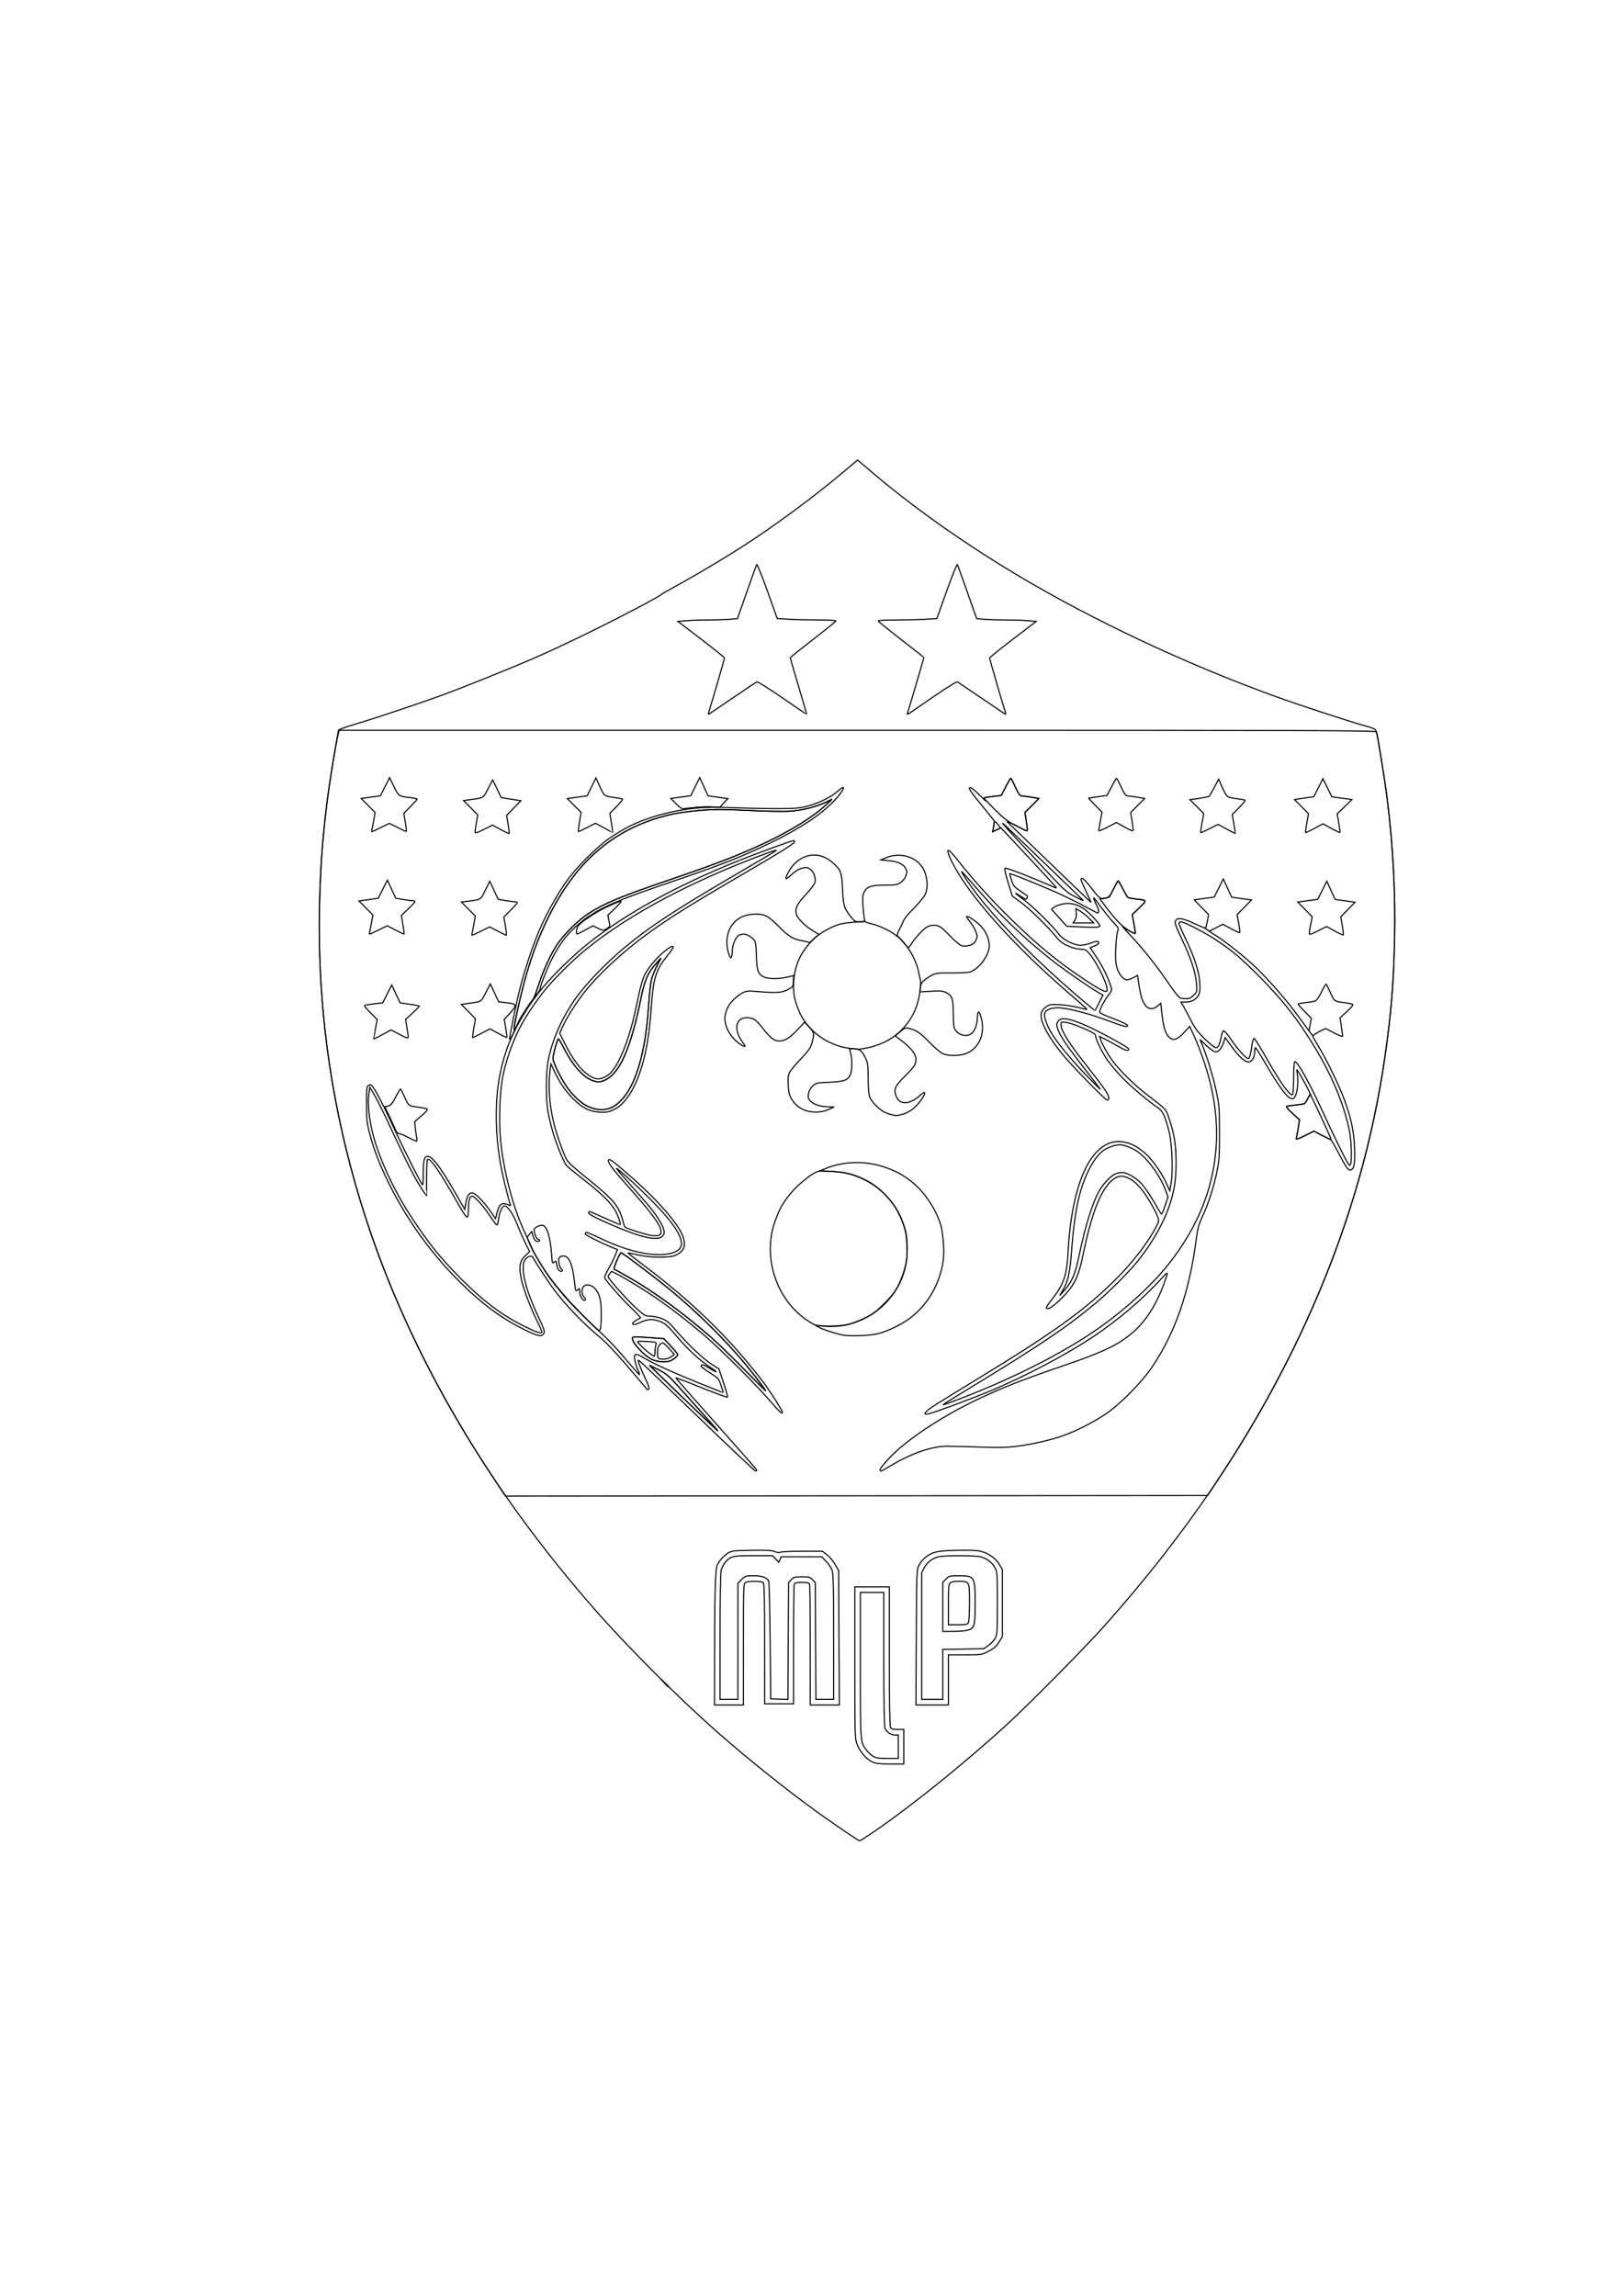 <?xml version="1.0" encoding="UTF-8" standalone="no"?>
<!-- Created with Inkscape (http://www.inkscape.org/) -->

<svg
   width="210mm"
   height="297mm"
   viewBox="0 0 210 297"
   version="1.1"
   id="svg3931"
   inkscape:version="1.1.1 (1:1.1+202109281949+c3084ef5ed)"
   sodipodi:docname="4cc_mlp_contour.svg"
   xmlns:inkscape="http://www.inkscape.org/namespaces/inkscape"
   xmlns:sodipodi="http://sodipodi.sourceforge.net/DTD/sodipodi-0.dtd"
   xmlns="http://www.w3.org/2000/svg"
   xmlns:svg="http://www.w3.org/2000/svg">
  <sodipodi:namedview
     id="namedview3933"
     pagecolor="#ffffff"
     bordercolor="#666666"
     borderopacity="1.0"
     inkscape:pageshadow="2"
     inkscape:pageopacity="0.0"
     inkscape:pagecheckerboard="0"
     inkscape:document-units="mm"
     showgrid="false"
     inkscape:zoom="0.75187991"
     inkscape:cx="278.63492"
     inkscape:cy="649.70482"
     inkscape:window-width="1848"
     inkscape:window-height="1016"
     inkscape:window-x="72"
     inkscape:window-y="27"
     inkscape:window-maximized="1"
     inkscape:current-layer="layer1" />
  <defs
     id="defs3928" />
  <g
     inkscape:label="Layer 1"
     inkscape:groupmode="layer"
     id="layer1">
    <path
       style="fill:none;stroke:#000000;stroke-width:0.144;stroke-opacity:1"
       d="m 87.494,103.999 -0.698,-0.708 1.289,-0.176 1.289,-0.176 0.581,-1.172 0.581,-1.172 0.539,1.179 0.539,1.179 1.283,0.182 1.283,0.182 -0.432,0.446 c -0.213,0.22 -0.533,0.613 -0.533,0.613 -0.02,0.009 -0.041,0.017 -0.064,0.024 -0.334,0.097 -1.108,-0.097 -2.202,-0.016 -1.301,0.096 -2.454,0.208 -2.562,0.25 -0.111,0.043 -0.499,-0.232 -0.894,-0.633 z"
       id="path7294"
       sodipodi:nodetypes="scccccccccsssssss" />
    <path
       style="fill:none;stroke:#000000;stroke-width:0.144;stroke-opacity:1"
       d="m 142.164,107.46 c 0,-0.076 0.097,-0.646 0.215,-1.265 l 0.215,-1.126 -0.896,-0.904 c -0.493,-0.497 -0.865,-0.912 -0.828,-0.922 0.037,-0.01 0.587,-0.091 1.221,-0.18 l 1.153,-0.162 0.576,-1.116 c 0.317,-0.614 0.609,-1.114 0.648,-1.11 0.04,0.003 0.312,0.522 0.606,1.152 0.431,0.926 0.595,1.146 0.853,1.146 0.175,0 0.736,0.073 1.246,0.161 l 0.927,0.161 -0.902,0.91 -0.902,0.91 0.167,1.01 c 0.092,0.555 0.167,1.117 0.167,1.247 0,0.189 -0.224,0.114 -1.092,-0.362 l -1.092,-0.6 -1.141,0.594 c -0.628,0.327 -1.141,0.531 -1.141,0.455 z"
       id="path7292" />
    <path
       style="fill:none;stroke:#000000;stroke-width:0.144;stroke-opacity:1"
       d="m 131.501,106.84 c -1.13,-0.582 -1.615,-0.95 -2.774,-2.103 -0.773,-0.769 -1.405,-1.438 -1.405,-1.486 0,-0.049 0.503,-0.147 1.117,-0.219 l 1.117,-0.13 0.576,-1.116 c 0.317,-0.614 0.609,-1.116 0.648,-1.115 0.04,0.001 0.31,0.519 0.602,1.152 0.432,0.939 0.589,1.151 0.853,1.151 0.178,0 0.741,0.073 1.25,0.161 l 0.927,0.161 -0.899,0.907 -0.899,0.907 0.182,1.171 c 0.1,0.644 0.158,1.192 0.128,1.218 -0.03,0.026 -0.671,-0.271 -1.423,-0.659 z"
       id="path7290" />
    <path
       style="fill:none;stroke:#000000;stroke-width:0.144;stroke-opacity:1"
       d="m 128.527,107.141 c 0.05,-0.251 0.091,-0.546 0.091,-0.655 0,-0.315 0.209,-0.232 0.538,0.213 l 0.304,0.411 -0.512,0.244 -0.512,0.244 z"
       id="path7288" />
    <path
       style="fill:none;stroke:#000000;stroke-width:0.144;stroke-opacity:1"
       d="m 48.12,107.332 c 0.042,-0.139 0.151,-0.697 0.243,-1.24 l 0.168,-0.987 -0.897,-0.905 -0.897,-0.905 1.246,-0.177 1.246,-0.177 0.592,-1.173 0.592,-1.173 0.558,1.153 c 0.61,1.261 0.615,1.264 2.126,1.44 0.482,0.056 0.876,0.142 0.876,0.192 0,0.05 -0.387,0.481 -0.859,0.959 l -0.859,0.869 0.191,1.189 c 0.105,0.654 0.169,1.189 0.141,1.189 -0.027,0 -0.537,-0.241 -1.133,-0.536 l -1.083,-0.536 -1.083,0.536 c -0.596,0.295 -1.119,0.536 -1.163,0.536 -0.044,0 -0.045,-0.113 -0.004,-0.252 z"
       id="path7286" />
    <path
       style="fill:none;stroke:#000000;stroke-width:0.144;stroke-opacity:1"
       d="m 169.086,106.496 0.219,-1.232 -0.903,-0.911 -0.903,-0.911 0.482,-0.086 c 0.265,-0.047 0.826,-0.129 1.247,-0.182 l 0.765,-0.097 0.588,-1.169 0.588,-1.169 0.58,1.171 0.58,1.171 1.3,0.178 1.3,0.178 -0.956,0.928 -0.956,0.928 0.206,1.171 c 0.113,0.644 0.18,1.197 0.149,1.228 -0.031,0.031 -0.536,-0.206 -1.122,-0.528 l -1.065,-0.585 -1.074,0.57 c -0.591,0.313 -1.113,0.572 -1.16,0.574 -0.048,0.002 0.012,-0.551 0.133,-1.229 z"
       id="path7284" />
    <path
       style="fill:none;stroke:#000000;stroke-width:0.144;stroke-opacity:1"
       d="m 78.152,107.1 -1.111,-0.596 -1.059,0.54 c -0.583,0.297 -1.094,0.54 -1.136,0.54 -0.042,0 0.017,-0.558 0.133,-1.241 l 0.21,-1.241 -0.891,-0.899 -0.891,-0.899 1.283,-0.175 1.283,-0.175 0.565,-1.159 0.565,-1.159 0.532,1.156 c 0.578,1.255 0.504,1.204 2.062,1.411 0.396,0.053 0.776,0.128 0.843,0.167 0.067,0.039 -0.272,0.469 -0.754,0.956 l -0.877,0.885 0.197,1.224 c 0.108,0.673 0.188,1.232 0.178,1.243 -0.011,0.011 -0.519,-0.249 -1.13,-0.576 z"
       id="path7282" />
    <path
       style="fill:none;stroke:#000000;stroke-width:0.144;stroke-opacity:1"
       d="m 158.705,107.248 -1.112,-0.6 -1.092,0.558 c -0.601,0.307 -1.114,0.534 -1.141,0.504 -0.027,-0.029 0.05,-0.594 0.17,-1.255 l 0.22,-1.201 -0.893,-0.901 -0.893,-0.901 1.191,-0.168 c 0.655,-0.093 1.245,-0.223 1.311,-0.289 0.066,-0.066 0.367,-0.589 0.668,-1.161 l 0.547,-1.04 0.481,1.102 c 0.314,0.72 0.588,1.143 0.789,1.22 0.17,0.065 0.693,0.164 1.164,0.221 0.47,0.057 0.91,0.136 0.978,0.175 0.067,0.039 -0.277,0.474 -0.765,0.967 l -0.887,0.895 0.21,1.213 c 0.116,0.667 0.201,1.223 0.188,1.237 -0.012,0.013 -0.523,-0.246 -1.134,-0.576 z"
       id="path7280" />
    <path
       style="fill:none;stroke:#000000;stroke-width:0.144;stroke-opacity:1"
       d="m 61.466,107.661 c 0,-0.118 0.078,-0.671 0.174,-1.229 l 0.174,-1.014 -0.914,-0.923 -0.914,-0.923 0.705,-0.102 c 2.007,-0.289 1.796,-0.166 2.457,-1.434 l 0.6,-1.149 0.553,1.15 0.553,1.15 1.272,0.201 1.272,0.201 -0.926,0.952 -0.926,0.952 0.199,1.136 c 0.109,0.625 0.173,1.162 0.141,1.194 -0.032,0.032 -0.532,-0.198 -1.111,-0.512 l -1.052,-0.571 -1.128,0.567 c -0.843,0.424 -1.128,0.513 -1.128,0.352 z"
       id="path7278" />
    <path
       style="fill:none;stroke:#000000;stroke-width:0.144;stroke-opacity:1"
       d="m 138.994,115.948 c -1.001,-0.516 -1.33,-0.825 -4.48,-4.208 -4.283,-4.599 -5.218,-5.635 -4.598,-5.092 0.271,0.238 2.603,2.47 5.182,4.96 2.579,2.49 4.784,4.614 4.9,4.719 0.116,0.105 0.181,0.188 0.144,0.184 -0.037,-0.004 -0.553,-0.258 -1.148,-0.564 z"
       id="path7276" />
    <path
       style="fill:none;stroke:#000000;stroke-width:0.144;stroke-opacity:1"
       d="m 146.122,120.416 c -0.868,-0.502 -1.786,-1.428 -2.933,-2.961 l -0.863,-1.153 0.588,-0.104 c 0.323,-0.057 0.604,-0.122 0.623,-0.144 0.019,-0.022 0.271,-0.51 0.558,-1.085 0.288,-0.575 0.554,-1.045 0.592,-1.045 0.038,0 0.304,0.47 0.593,1.045 0.288,0.575 0.588,1.085 0.666,1.135 0.078,0.05 0.504,0.133 0.948,0.185 1.574,0.185 1.556,0.146 0.525,1.143 l -0.919,0.888 0.217,1.206 c 0.12,0.663 0.195,1.228 0.169,1.255 -0.027,0.027 -0.37,-0.137 -0.764,-0.364 z"
       id="path7272" />
    <path
       style="fill:none;stroke:#000000;stroke-width:0.144;stroke-opacity:1"
       d="m 74.579,120.563 c 0,-0.153 0.058,-0.431 0.128,-0.617 0.131,-0.345 1.189,-1.151 2.61,-1.988 0.986,-0.581 2.912,-1.439 3.045,-1.356 0.055,0.034 -0.307,0.452 -0.804,0.929 l -0.904,0.868 0.118,0.609 c 0.065,0.335 0.121,0.676 0.124,0.758 0.003,0.082 -0.184,0.262 -0.417,0.399 -0.408,0.241 -0.446,0.239 -1.091,-0.074 l -0.668,-0.324 -0.983,0.538 c -0.541,0.296 -1.023,0.538 -1.071,0.538 -0.048,0 -0.087,-0.125 -0.087,-0.279 z"
       id="path7270" />
    <path
       style="fill:none;stroke:#000000;stroke-width:0.144;stroke-opacity:1"
       d="m 47.825,120.59 c 0.038,-0.139 0.148,-0.696 0.245,-1.238 l 0.176,-0.986 -0.898,-0.906 -0.898,-0.906 1.246,-0.177 1.246,-0.177 0.592,-1.173 0.592,-1.173 0.539,1.171 0.539,1.171 0.928,0.162 c 0.51,0.089 1.068,0.162 1.24,0.162 0.172,0 0.312,0.055 0.312,0.122 0,0.067 -0.394,0.498 -0.875,0.957 l -0.875,0.834 0.204,1.205 c 0.112,0.663 0.169,1.205 0.127,1.205 -0.042,0 -0.548,-0.243 -1.124,-0.539 l -1.047,-0.539 -1.089,0.539 c -0.599,0.296 -1.125,0.539 -1.169,0.539 -0.044,0 -0.048,-0.113 -0.01,-0.252 z"
       id="path7268" />
    <path
       style="fill:none;stroke:#000000;stroke-width:0.144;stroke-opacity:1"
       d="m 169.407,120.736 c 0.004,-0.14 0.09,-0.675 0.192,-1.19 l 0.185,-0.937 -0.93,-0.958 -0.93,-0.958 1.291,-0.176 1.291,-0.176 0.585,-1.172 0.585,-1.172 0.536,1.179 0.536,1.179 1.285,0.182 1.285,0.182 -0.919,0.945 -0.919,0.945 0.199,1.136 c 0.109,0.625 0.168,1.167 0.13,1.205 -0.038,0.038 -0.539,-0.192 -1.114,-0.511 l -1.045,-0.58 -1.125,0.566 c -0.951,0.478 -1.124,0.526 -1.118,0.312 z"
       id="path7266" />
    <path
       style="fill:none;stroke:#000000;stroke-width:0.144;stroke-opacity:1"
       d="m 61.083,120.734 c 0.038,-0.139 0.148,-0.696 0.245,-1.238 l 0.176,-0.986 -0.897,-0.905 -0.897,-0.905 0.698,-0.094 c 1.936,-0.261 1.729,-0.137 2.379,-1.431 l 0.59,-1.174 0.54,1.169 0.54,1.169 0.93,0.162 c 0.512,0.089 1.071,0.162 1.243,0.162 0.172,0 0.312,0.047 0.312,0.104 0,0.057 -0.393,0.501 -0.873,0.985 l -0.873,0.881 0.203,1.177 c 0.112,0.647 0.164,1.178 0.116,1.18 -0.048,0.002 -0.553,-0.241 -1.123,-0.54 l -1.036,-0.543 -1.092,0.54 c -0.601,0.297 -1.128,0.54 -1.171,0.54 -0.044,0 -0.048,-0.113 -0.01,-0.252 z"
       id="path7264" />
    <path
       style="fill:none;stroke:#000000;stroke-width:0.144;stroke-opacity:1"
       d="m 139.786,129.173 c -6.787,-5.767 -12.654,-11.962 -15.124,-15.968 -0.488,-0.792 -0.379,-0.684 1.596,1.584 3.125,3.588 5.978,6.339 9.53,9.189 1.513,1.214 4.998,3.642 6.396,4.456 l 0.524,0.305 -0.494,0.982 c -0.272,0.54 -0.508,0.996 -0.525,1.013 -0.017,0.017 -0.873,-0.685 -1.903,-1.56 z"
       id="path7262" />
    <path
       style="fill:none;stroke:#000000;stroke-width:0.144;stroke-opacity:1"
       d="m 61.303,133.013 0.215,-1.231 -0.911,-0.919 -0.911,-0.919 0.705,-0.102 c 2.005,-0.289 1.797,-0.169 2.448,-1.417 l 0.591,-1.132 0.542,1.154 0.542,1.154 0.813,0.095 c 1.099,0.129 1.317,0.204 1.317,0.457 0,0.118 -0.318,0.552 -0.706,0.963 l -0.706,0.748 0.199,1.144 c 0.11,0.629 0.174,1.169 0.143,1.2 -0.031,0.031 -0.535,-0.207 -1.121,-0.528 l -1.065,-0.585 -1.074,0.57 c -0.591,0.313 -1.11,0.572 -1.154,0.574 -0.044,0.002 0.016,-0.55 0.134,-1.227 z"
       id="path7258" />
    <path
       style="fill:none;stroke:#000000;stroke-width:0.144;stroke-opacity:1"
       d="m 48.352,134.332 c 0,-0.031 0.102,-0.592 0.226,-1.247 l 0.226,-1.191 -0.888,-0.895 c -0.836,-0.843 -0.868,-0.9 -0.55,-0.978 0.186,-0.045 0.746,-0.127 1.246,-0.183 l 0.909,-0.1 0.582,-1.158 0.582,-1.158 0.545,1.16 0.545,1.16 1.242,0.176 c 0.683,0.097 1.242,0.21 1.242,0.252 0,0.041 -0.401,0.444 -0.89,0.894 l -0.89,0.819 0.17,1.028 c 0.093,0.565 0.17,1.133 0.17,1.261 0,0.185 -0.231,0.112 -1.11,-0.349 l -1.11,-0.582 -1.062,0.573 c -1.053,0.568 -1.184,0.625 -1.184,0.517 z"
       id="path7256" />
    <path
       style="fill:none;stroke:#000000;stroke-width:0.144;stroke-opacity:1"
       d="m 167.708,147.324 c 0.042,-0.111 0.159,-0.71 0.26,-1.333 l 0.183,-1.132 -0.913,-0.817 c -0.502,-0.449 -0.852,-0.854 -0.777,-0.9 0.074,-0.046 0.597,-0.129 1.16,-0.185 0.564,-0.056 1.088,-0.142 1.166,-0.192 0.078,-0.05 0.272,-0.348 0.432,-0.661 l 0.29,-0.57 0.389,0.767 c 0.435,0.859 2.057,4.371 2.254,4.883 0.119,0.307 0.045,0.288 -1.01,-0.261 l -1.138,-0.592 -1.187,0.597 c -0.691,0.347 -1.155,0.513 -1.11,0.396 z"
       id="path7254" />
    <path
       style="fill:none;stroke:#000000;stroke-width:0.144;stroke-opacity:1"
       d="m 52.819,147.141 c -0.515,-0.27 -1.052,-0.494 -1.192,-0.497 -0.141,-0.004 -0.313,-0.153 -0.383,-0.331 -0.07,-0.178 -0.424,-0.958 -0.786,-1.733 l -0.659,-1.409 0.411,-0.082 c 0.334,-0.067 0.515,-0.28 0.97,-1.147 0.308,-0.586 0.592,-1.066 0.631,-1.066 0.04,-5.4e-4 0.289,0.481 0.554,1.071 0.521,1.159 0.46,1.118 1.968,1.318 0.396,0.052 0.807,0.141 0.912,0.198 0.134,0.071 -0.077,0.334 -0.702,0.876 l -0.893,0.774 0.085,0.799 c 0.047,0.44 0.127,1.01 0.18,1.268 0.052,0.258 0.038,0.465 -0.031,0.461 -0.069,-0.004 -0.548,-0.228 -1.063,-0.497 z"
       id="path7252" />
    <path
       style="fill:none;stroke:#000000;stroke-width:0.144;stroke-opacity:1"
       d="m 174.258,150.232 c -0.414,-0.706 -1.853,-3.681 -3.342,-6.909 -1.59,-3.445 -3.122,-6.145 -3.391,-5.979 -0.081,0.05 -0.142,0.927 -0.144,2.06 -0.002,1.085 -0.056,2.057 -0.121,2.16 -0.088,0.138 -0.247,0.044 -0.61,-0.361 -0.654,-0.729 -1.489,-2.033 -2.994,-4.676 -0.685,-1.202 -1.309,-2.191 -1.389,-2.199 -0.079,-0.007 -0.195,0.344 -0.257,0.78 -0.185,1.292 -0.31,1.776 -0.473,1.83 -0.245,0.08 -1.3,-1.072 -2.248,-2.455 -0.581,-0.848 -0.921,-1.225 -1.017,-1.129 -0.079,0.079 -0.197,0.425 -0.261,0.769 -0.187,0.998 -0.392,1.418 -0.693,1.418 -0.15,0 -0.794,-0.512 -1.431,-1.139 -0.893,-0.879 -1.295,-1.413 -1.763,-2.342 -0.333,-0.662 -0.767,-1.479 -0.964,-1.816 l -0.358,-0.612 h 0.597 c 0.777,0 1.384,-0.324 1.68,-0.896 0.186,-0.359 0.22,-0.71 0.16,-1.619 -0.098,-1.46 -0.697,-3.313 -1.838,-5.68 -0.473,-0.98 -0.859,-1.872 -0.859,-1.981 0,-0.11 0.113,-0.198 0.252,-0.197 0.427,0.003 3.06,1.351 4.492,2.297 2.142,1.417 3.238,2.34 5.637,4.748 3.082,3.093 5.035,5.594 7.298,9.347 1.922,3.187 3.307,6.36 4.103,9.401 0.319,1.22 0.453,2.113 0.508,3.386 0.041,0.951 0.013,1.888 -0.061,2.082 -0.134,0.346 -0.142,0.341 -0.511,-0.288 z"
       id="path7250" />
    <path
       style="fill:none;stroke:#000000;stroke-width:0.144;stroke-opacity:1"
       d="m 137.47,167.003 c 0.716,-1.192 0.963,-2.269 1.179,-5.133 0.225,-2.997 0.503,-5.059 0.916,-6.803 0.69,-2.915 1.978,-5.395 3.261,-6.277 0.352,-0.242 0.984,-0.512 1.406,-0.601 0.644,-0.135 0.89,-0.12 1.539,0.092 0.425,0.139 1.042,0.438 1.372,0.665 1.354,0.932 2.955,3.131 3.669,5.04 l 0.317,0.848 -0.397,1.193 c -0.285,0.855 -0.433,1.133 -0.523,0.981 -0.069,-0.117 -0.506,-0.863 -0.971,-1.657 -0.465,-0.795 -1.146,-1.779 -1.512,-2.186 -0.717,-0.797 -1.905,-1.485 -2.566,-1.485 -0.225,0 -0.617,0.088 -0.872,0.195 -0.549,0.231 -1.495,1.224 -2.019,2.12 -0.894,1.527 -1.852,4.602 -2.679,8.593 -0.465,2.247 -0.906,3.262 -1.897,4.367 l -0.582,0.648 z"
       id="path7248" />
    <path
       style="fill:none;stroke:#000000;stroke-width:0.144;stroke-opacity:1"
       d="m 109.115,172.723 c -0.885,-0.16 -2.495,-0.695 -2.965,-0.923 -1.27,-0.615 -0.189,-0.196 1.155,-0.196 1.098,0 1.812,-0.085 2.648,-0.314 3.544,-0.972 6.252,-3.69 7.146,-7.172 0.357,-1.389 0.385,-3.504 0.066,-4.89 -0.125,-0.544 -0.491,-1.524 -0.814,-2.176 -0.721,-1.46 -2.099,-2.996 -3.526,-3.929 -0.563,-0.368 -1.568,-0.851 -2.234,-1.075 -0.922,-0.309 -1.606,-0.427 -2.868,-0.496 l -1.738,-0.051 0.945,-0.375 c 2.312,-0.918 5.064,-0.964 7.443,-0.166 1.513,0.507 2.415,0.991 3.613,1.939 1.687,1.336 3.222,3.675 3.786,5.771 0.128,0.476 0.27,1.549 0.316,2.384 0.061,1.117 0.021,1.828 -0.153,2.684 -0.573,2.828 -2.149,5.334 -4.337,6.895 -1.083,0.773 -2.724,1.564 -3.895,1.877 -1.02,0.273 -3.598,0.392 -4.588,0.213 z"
       id="path7246"
       sodipodi:nodetypes="sssssssssscsssssssss" />
    <path
       style="fill:none;stroke:#000000;stroke-width:0.144;stroke-opacity:1"
       d="m 84.004,175.044 c -0.654,-0.483 -1.58,-1.426 -1.488,-1.518 0.035,-0.035 0.603,-0.026 1.262,0.019 1.141,0.078 1.194,0.097 1.093,0.385 -0.058,0.167 -0.112,0.578 -0.119,0.915 -0.007,0.337 -0.052,0.612 -0.1,0.612 -0.048,0 -0.339,-0.186 -0.648,-0.414 z"
       id="path7244" />
    <path
       style="fill:none;stroke:#000000;stroke-width:0.144;stroke-opacity:1"
       d="m 139.078,119.043 c 0.15,-0.229 0.215,-0.564 0.181,-0.927 l -0.054,-0.569 0.534,0.3 c 0.294,0.165 0.811,0.583 1.15,0.927 l 0.615,0.627 h -1.33 -1.33 z"
       id="path7242" />
    <path
       style="fill:none;stroke:#000000;stroke-width:0.144;stroke-opacity:1"
       d="m 142.309,119.786 c 0,-0.308 -1.558,-1.942 -2.212,-2.321 -0.952,-0.551 -1.717,-0.701 -2.621,-0.513 -0.428,0.089 -0.922,0.278 -1.099,0.421 l -0.32,0.259 0.983,1.094 0.983,1.094 0.882,0.051 c 0.485,0.028 1.45,0.063 2.143,0.079 0.967,0.021 1.261,-0.017 1.261,-0.164 z"
       id="path7240" />
    <path
       style="fill:none;stroke:#000000;stroke-width:0.144;stroke-opacity:1"
       d="m 121.99,181.738 c 0,-0.026 1.313,-0.847 2.918,-1.823 9.603,-5.842 12.973,-8.106 16.824,-11.305 1.682,-1.397 4.248,-3.952 5.423,-5.401 1.875,-2.312 3.38,-4.934 4.144,-7.22 0.663,-1.983 0.878,-3.362 0.874,-5.606 -0.004,-2.272 -0.226,-3.671 -0.904,-5.688 -0.421,-1.254 -0.266,-1.089 -2.983,-3.174 -1.478,-1.135 -3.451,-3.08 -4.311,-4.251 -0.672,-0.916 -1.381,-2.19 -1.587,-2.855 l -0.103,-0.333 0.769,0.387 c 0.423,0.213 1.208,0.642 1.744,0.953 0.89,0.517 1.259,0.595 1.259,0.267 0,-0.068 -0.892,-0.612 -1.981,-1.209 -3.375,-1.851 -5.387,-2.686 -6.472,-2.686 -0.346,0 -0.538,0.097 -0.709,0.357 -0.214,0.326 -0.215,0.415 -0.01,1.016 0.301,0.882 1.209,2.223 3.452,5.095 1.028,1.317 1.932,2.492 2.009,2.611 0.077,0.119 -0.588,-0.53 -1.477,-1.441 -1.918,-1.966 -3.667,-4.024 -4.561,-5.367 -0.751,-1.128 -1.26,-2.452 -1.135,-2.952 0.133,-0.532 0.955,-0.812 2.094,-0.714 1.32,0.113 3.917,0.816 6.186,1.673 1.973,0.746 2.532,0.873 2.425,0.551 -0.033,-0.099 -0.865,-0.485 -1.849,-0.857 -1.449,-0.548 -1.78,-0.726 -1.74,-0.932 0.082,-0.424 0.686,-1.526 1.163,-2.124 0.317,-0.397 0.422,-0.652 0.358,-0.865 -0.388,-1.281 -1.077,-2.729 -1.848,-3.882 l -0.91,-1.362 0.558,-0.219 c 0.543,-0.213 0.696,-0.428 0.424,-0.596 -0.073,-0.045 -0.465,0.048 -0.87,0.208 -0.405,0.16 -1.01,0.29 -1.343,0.29 -0.869,-1.5e-4 -2.238,-0.685 -2.766,-1.383 -0.789,-1.044 -3.296,-3.525 -4.392,-4.346 -1.581,-1.185 -1.637,-1.29 -0.188,-0.356 0.287,0.185 0.333,0.182 0.414,-0.03 0.05,-0.131 0.067,-0.258 0.037,-0.282 -0.03,-0.024 -0.445,-0.306 -0.923,-0.626 -0.774,-0.519 -0.897,-0.669 -1.117,-1.368 -0.136,-0.432 -0.247,-0.824 -0.247,-0.871 0,-0.112 4.303,1.637 6.628,2.693 0.99,0.45 2.434,1.172 3.208,1.604 0.774,0.432 1.472,0.786 1.55,0.786 0.208,0 0.174,-0.385 -0.077,-0.871 -0.311,-0.601 -0.544,-1.245 -0.388,-1.075 0.072,0.079 0.54,0.695 1.039,1.369 0.499,0.674 1.193,1.522 1.541,1.884 0.595,0.619 0.623,0.685 0.466,1.081 -0.092,0.232 -0.2,1.203 -0.24,2.159 -0.057,1.342 -0.02,1.919 0.159,2.536 0.255,0.878 0.827,1.563 1.303,1.563 0.169,0 0.545,-0.128 0.837,-0.284 l 0.53,-0.284 0.09,0.68 c 0.179,1.354 0.397,2.276 0.664,2.801 0.457,0.899 1.117,1.073 1.822,0.48 l 0.42,-0.354 0.166,1.518 c 0.182,1.671 0.53,2.644 1.072,2.999 0.278,0.182 0.443,0.2 0.77,0.082 0.229,-0.082 0.712,-0.478 1.074,-0.88 l 0.659,-0.73 0.62,1.345 c 0.341,0.74 0.931,2.285 1.311,3.434 1.82,5.498 2.036,10.692 0.656,15.78 -0.977,3.603 -2.821,7.1 -5.496,10.421 -2.049,2.545 -5.181,5.423 -8.469,7.783 -4.82,3.461 -11.831,6.997 -19.588,9.882 -0.535,0.199 -0.973,0.34 -0.973,0.314 z"
       id="path7238" />
    <path
       style="fill:none;stroke:#000000;stroke-width:0.144;stroke-opacity:1"
       d="m 125.181,210.904 c 0.914,-0.254 0.988,-0.513 0.988,-3.459 0,-3.492 -0.054,-3.586 -2.065,-3.594 -1.217,-0.004 -1.29,0.014 -1.693,0.417 l -0.421,0.421 v 3.181 3.181 l 1.333,-0.002 c 0.733,0 1.569,-0.067 1.859,-0.147 z"
       id="path7234" />
    <path
       style="fill:none;stroke:#000000;stroke-width:0.144;stroke-opacity:1"
       d="m 112.962,237.043 c 4.966,-3.403 11.62,-8.754 17.17,-13.807 2.893,-2.634 10.268,-10.091 12.834,-12.977 10.411,-11.708 18.344,-23.38 24.559,-36.135 3.412,-7.002 6.147,-14.086 8.217,-21.283 1.44,-5.005 2.714,-10.949 3.447,-16.076 0.832,-5.817 1.128,-9.431 1.257,-15.347 0.128,-5.855 -0.201,-12.048 -0.96,-18.085 -0.339,-2.701 -1.252,-8.3 -1.428,-8.76 -0.096,-0.252 -0.39,-0.391 -1.399,-0.665 -1.805,-0.489 -8.289,-2.61 -11.365,-3.716 -10.604,-3.816 -21.758,-8.946 -31.199,-14.351 -7.723,-4.421 -15.197,-9.596 -21.138,-14.635 l -1.991,-1.689 -2.306,1.928 c -3.117,2.607 -7.297,5.729 -10.952,8.181 -5.062,3.396 -11.192,6.712 -11.509,6.89 -0.271,0.151 -0.561,0.341 -0.561,0.341 -0.297,0.369 -9.283,5.072 -15.959,8.033 -2.933,1.301 -9.666,4.015 -12.681,5.113 -2.963,1.078 -8.816,3.03 -11.024,3.677 -1.03,0.302 -1.949,0.619 -2.042,0.706 -0.189,0.176 -1.195,6.025 -1.626,9.452 -1.138,9.057 -1.303,17.92 -0.503,26.948 1.05,11.842 4.037,24.053 8.63,35.291 6.063,14.833 14.823,28.766 26.405,41.998 4.246,4.851 10.589,11.215 15.682,15.735 3.951,3.507 9.48,7.934 13.427,10.752 2.713,1.937 5.127,3.57 5.286,3.577 0.068,0.003 0.846,-0.49 1.729,-1.096 z"
       id="path7228"
       sodipodi:nodetypes="ssssssssssssscssssssssssssssss" />
    <path
       style="fill:none;stroke:#000000;stroke-width:0.144;stroke-opacity:1"
       d="m 120.947,90.018 c 1.673,-1.147 2.847,-1.862 2.954,-1.8 0.098,0.057 1.476,0.989 3.061,2.072 1.585,1.083 2.961,2.015 3.056,2.071 0.131,0.077 0.141,0.003 0.041,-0.299 -0.285,-0.857 -2.017,-6.815 -2.017,-6.937 0,-0.071 1.357,-1.165 3.016,-2.432 l 3.016,-2.304 -1.092,-0.092 c -0.601,-0.051 -1.909,-0.093 -2.908,-0.093 -0.999,-5.45e-4 -2.241,-0.041 -2.761,-0.09 l -0.945,-0.089 -1.198,-3.404 c -0.659,-1.872 -1.241,-3.485 -1.294,-3.584 -0.053,-0.099 -0.672,1.432 -1.377,3.402 l -1.282,3.582 -1.509,0.092 c -0.83,0.051 -2.537,0.092 -3.793,0.092 -1.256,0 -2.283,0.055 -2.283,0.121 0,0.067 1.329,1.146 2.954,2.399 1.625,1.253 2.954,2.308 2.954,2.346 0,0.082 -2.023,6.93 -2.136,7.231 -0.055,0.146 0.049,0.12 0.344,-0.086 0.232,-0.162 1.672,-1.151 3.198,-2.198 z"
       id="path7304" />
    <path
       style="fill:none;stroke:#000000;stroke-width:0.144;stroke-opacity:1"
       d="m 94.845,90.269 c 1.596,-1.095 2.99,-2.021 3.098,-2.057 0.108,-0.036 1.591,0.896 3.295,2.073 1.704,1.177 3.111,2.128 3.127,2.113 0.016,-0.015 -0.453,-1.646 -1.043,-3.624 -0.589,-1.979 -1.072,-3.637 -1.074,-3.685 -0.001,-0.048 1.327,-1.112 2.952,-2.365 1.625,-1.253 2.954,-2.332 2.954,-2.399 0,-0.067 -1.027,-0.121 -2.283,-0.121 -1.256,0 -2.962,-0.042 -3.793,-0.092 l -1.509,-0.092 -1.282,-3.582 c -0.705,-1.97 -1.325,-3.501 -1.377,-3.402 -0.053,0.099 -0.635,1.712 -1.294,3.584 l -1.198,3.404 -0.945,0.089 c -0.52,0.049 -1.762,0.09 -2.761,0.09 -0.999,5.44e-4 -2.307,0.043 -2.908,0.093 l -1.092,0.092 3.016,2.304 c 1.659,1.267 3.016,2.362 3.016,2.432 0,0.122 -1.732,6.08 -2.017,6.937 -0.1,0.302 -0.09,0.376 0.041,0.299 0.096,-0.056 1.48,-0.998 3.076,-2.093 z"
       id="path7302" />
    <path
       style="fill:none;stroke:#000000;stroke-width:0.144;stroke-opacity:1"
       d="m 110.191,135.644 c -2.784,-0.233 -5.455,-2.038 -6.649,-4.492 -0.233,-0.479 -0.525,-1.26 -0.649,-1.736 -0.424,-1.624 -0.226,-3.707 0.511,-5.373 0.413,-0.934 1.379,-2.181 2.225,-2.871 0.84,-0.686 2.145,-1.371 3.098,-1.627 0.731,-0.196 3.32,-0.414 3.32,-0.28 0,0.049 0.344,0.166 0.765,0.26 0.891,0.199 2.262,0.833 2.982,1.378 l 0.504,0.382 c 0.186,0.109 0.546,0.542 0.763,0.803 0.725,0.793 1.55,2.422 1.754,3.463 0.09,0.461 0.211,1 0.269,1.198 0.058,0.198 0.032,0.633 0.019,0.973 -0.1,0.735 -0.13,1.132 -0.323,1.83 -0.578,2.264 -2.194,4.232 -4.314,5.252 -0.665,0.32 -1.625,0.649 -2.167,0.742 -0.535,0.092 -0.416,0.097 -1.047,0.184 -0.847,-0.045 -0.061,0.009 -1.062,-0.088 z"
       id="path7298"
       sodipodi:nodetypes="cssssssssccssccsscc" />
    <path
       style="fill:none;stroke:#000000;stroke-width:0.144;stroke-opacity:1"
       d="m 116.899,144.116 c 0.427,-0.127 1.002,-0.459 1.397,-0.807 0.685,-0.603 1.496,-1.799 1.332,-1.964 -0.05,-0.05 -0.269,0.074 -0.486,0.276 -1.332,1.238 -2.627,1.378 -3.121,0.337 -0.455,-0.96 -0.258,-1.447 1.141,-2.814 0.527,-0.515 1.051,-1.112 1.164,-1.326 0.332,-0.628 0.251,-1.185 -0.269,-1.869 -0.261,-0.343 -0.868,-0.918 -1.348,-1.277 l -0.873,-0.653 0.629,-0.547 c 0.54,-0.47 0.693,-0.533 1.081,-0.448 0.975,0.214 1.511,0.571 2.705,1.801 0.69,0.711 1.479,1.378 1.775,1.502 0.682,0.285 2.036,0.285 2.873,-1.5e-4 1.747,-0.595 2.634,-2.602 2.058,-4.655 -0.169,-0.603 -0.294,-0.842 -0.374,-0.716 -0.066,0.104 -0.122,0.417 -0.123,0.694 -0.004,0.771 -0.276,1.585 -0.655,1.964 -0.575,0.575 -1.677,0.392 -2.19,-0.365 -0.206,-0.303 -0.256,-0.706 -0.266,-2.128 -0.014,-1.955 -0.137,-2.306 -0.958,-2.73 -0.377,-0.195 -0.728,-0.224 -1.911,-0.157 l -1.449,0.082 0.054,-0.566 c 0.04,-0.414 0.171,-0.665 0.49,-0.934 0.24,-0.202 0.703,-0.504 1.03,-0.671 0.527,-0.27 0.812,-0.301 2.56,-0.279 1.116,0.014 2.142,-0.042 2.373,-0.13 1.072,-0.407 2.21,-1.83 2.435,-3.044 0.149,-0.806 -0.251,-1.971 -0.95,-2.765 -0.568,-0.646 -1.798,-1.502 -1.945,-1.355 -0.039,0.039 0.153,0.338 0.426,0.665 0.273,0.327 0.61,0.891 0.748,1.252 0.233,0.611 0.234,0.693 0.018,1.146 -0.173,0.364 -0.378,0.532 -0.802,0.659 -0.313,0.094 -0.754,0.126 -0.979,0.071 -0.238,-0.058 -0.826,-0.532 -1.406,-1.136 -0.548,-0.57 -1.164,-1.149 -1.369,-1.288 -0.45,-0.304 -1.183,-0.325 -1.717,-0.05 -0.479,0.248 -1.57,1.401 -2.022,2.138 -0.182,0.297 -0.38,0.54 -0.44,0.54 -0.059,0 -0.314,-0.256 -0.565,-0.568 -0.357,-0.444 -0.495,-0.588 -0.807,-0.873 -0.256,-0.234 0.459,-1.277 0.592,-1.668 0.184,-0.54 0.533,-1.003 1.462,-1.935 0.671,-0.674 1.339,-1.484 1.484,-1.801 0.328,-0.715 0.341,-1.655 0.038,-2.675 -0.16,-0.538 -0.419,-0.969 -0.832,-1.382 -1.051,-1.051 -2.857,-1.329 -4.355,-0.671 l -0.561,0.246 1.042,0.1 c 1.182,0.114 1.891,0.456 2.179,1.052 0.164,0.339 0.163,0.485 -0.005,0.927 -0.11,0.29 -0.416,0.671 -0.684,0.851 -0.426,0.287 -0.665,0.327 -1.981,0.327 -1.763,0 -2.366,0.195 -2.721,0.881 -0.199,0.384 -0.228,0.713 -0.158,1.777 0.047,0.718 0.128,1.483 0.179,1.701 0.092,0.388 0.08,0.396 -0.562,0.396 -0.597,0 -0.7,-0.054 -1.152,-0.612 -0.906,-1.118 -1.008,-1.449 -1.108,-3.567 -0.104,-2.194 -0.217,-2.524 -1.16,-3.376 -0.802,-0.724 -1.638,-1.085 -2.515,-1.085 -1.29,0 -2.508,0.775 -3.249,2.067 -0.586,1.022 -0.543,1.266 0.115,0.647 0.712,-0.669 1.184,-0.951 1.784,-1.063 0.38,-0.071 0.583,-0.022 0.881,0.212 0.435,0.342 0.69,1.07 0.578,1.653 -0.041,0.217 -0.571,0.925 -1.196,1.6 -1.158,1.25 -1.391,1.73 -1.218,2.515 0.119,0.542 1.092,1.526 2.133,2.157 l 0.795,0.482 -0.585,0.489 c -0.433,0.362 -0.432,0.576 -0.71,0.525 -0.206,-0.038 -0.884,-0.216 -1.201,-0.267 -0.842,-0.135 -1.603,-0.637 -2.716,-1.793 -0.543,-0.563 -1.237,-1.152 -1.543,-1.308 -0.676,-0.345 -1.806,-0.371 -2.831,-0.067 -0.978,0.29 -1.841,1.153 -2.131,2.131 -0.278,0.937 -0.275,1.728 0.012,2.693 0.166,0.56 0.264,0.715 0.358,0.567 0.071,-0.112 0.132,-0.496 0.135,-0.853 0.006,-0.769 0.434,-1.787 0.842,-2.006 0.16,-0.086 0.441,-0.155 0.625,-0.155 0.44,5.5e-4 1.205,0.476 1.437,0.892 0.113,0.204 0.196,0.951 0.213,1.936 0.032,1.864 0.232,2.412 0.995,2.731 0.617,0.258 1.906,0.259 2.992,0.004 l 0.836,-0.197 -0.043,0.739 c -0.042,0.73 -0.052,0.744 -0.763,1.1 -0.794,0.397 -1.503,0.437 -3.9,0.222 -1.13,-0.101 -1.382,-0.081 -1.873,0.15 -0.312,0.147 -0.875,0.581 -1.25,0.964 -0.501,0.512 -0.745,0.912 -0.918,1.507 -0.197,0.677 -0.208,0.934 -0.066,1.567 0.238,1.065 1.069,2.161 2.087,2.755 0.515,0.3 0.565,0.204 0.166,-0.319 -1.246,-1.634 -0.997,-3.242 0.502,-3.242 0.328,0 0.769,0.102 0.979,0.227 0.21,0.125 0.705,0.651 1.098,1.169 0.891,1.173 1.476,1.63 2.086,1.63 0.74,0 1.37,-0.385 2.378,-1.454 l 0.936,-0.993 0.577,0.611 c 0.359,0.381 0.578,0.75 0.58,0.981 0.002,0.204 -0.1,0.718 -0.226,1.142 -0.187,0.629 -0.45,1.001 -1.42,2.01 -0.655,0.681 -1.305,1.459 -1.445,1.729 -0.201,0.389 -0.241,0.738 -0.192,1.668 0.049,0.938 0.139,1.308 0.44,1.822 0.208,0.355 0.625,0.815 0.928,1.023 1.102,0.757 2.675,0.864 3.968,0.27 l 0.617,-0.283 -0.693,-0.012 c -1.034,-0.018 -1.92,-0.287 -2.344,-0.711 -0.317,-0.317 -0.366,-0.469 -0.302,-0.943 0.05,-0.37 0.228,-0.717 0.518,-1.007 0.433,-0.433 0.477,-0.444 2.208,-0.526 1.971,-0.094 2.39,-0.255 2.725,-1.048 0.221,-0.524 0.224,-1.946 0.005,-2.739 l -0.147,-0.533 h 0.612 c 0.715,0 1.061,0.297 1.514,1.297 0.248,0.547 0.294,0.948 0.297,2.562 0.002,1.316 0.067,2.066 0.207,2.401 0.245,0.586 1.186,1.556 1.842,1.898 0.472,0.246 1.131,0.445 1.567,0.473 0.124,0.008 0.553,-0.082 0.952,-0.201 z"
       id="path7360"
       sodipodi:nodetypes="csssssssscsssscsscssssscsssssssssssssssssssssssssscsscsssssssssssssssssscssssssssssscsssccsssssssssssssscscssssssscssssssccsssssscc" />
    <path
       style="fill:none;stroke:#000000;stroke-width:0.144;stroke-opacity:1"
       d="m 115.423,189.511 c 2.598,-1.529 5.16,-2.406 7.057,-2.416 0.563,-0.003 2.482,0.043 4.265,0.103 2.647,0.088 3.573,0.065 5.044,-0.128 2.075,-0.272 4.63,-0.892 6.215,-1.508 1.68,-0.653 3.662,-1.688 5.098,-2.661 1.831,-1.242 4.632,-4.08 5.954,-6.034 3,-4.437 4.841,-9.75 5.721,-16.513 0.189,-1.451 0.323,-1.949 0.801,-2.968 0.765,-1.632 1.488,-3.876 1.892,-5.873 0.291,-1.437 0.33,-2.04 0.324,-5.02 -0.006,-3.127 -0.037,-3.529 -0.402,-5.247 -0.387,-1.823 -1.293,-4.826 -1.847,-6.117 l -0.279,-0.651 0.771,0.729 c 0.424,0.401 0.921,0.776 1.104,0.835 0.44,0.14 0.876,-0.294 1.167,-1.158 l 0.218,-0.651 0.878,1.208 c 1.034,1.422 1.767,2.045 2.261,1.921 0.401,-0.101 0.675,-0.637 0.675,-1.323 0,-0.274 0.049,-0.498 0.109,-0.498 0.06,0 0.66,0.952 1.333,2.115 1.462,2.525 2.569,4.087 3.1,4.371 0.358,0.192 0.409,0.184 0.642,-0.105 0.306,-0.378 0.482,-1.758 0.358,-2.806 l -0.091,-0.765 0.275,0.432 c 0.551,0.864 1.669,2.999 1.524,2.91 -0.082,-0.051 -0.264,0.164 -0.405,0.477 -0.141,0.313 -0.361,0.598 -0.488,0.634 -0.127,0.036 -0.653,0.109 -1.168,0.164 -0.515,0.054 -0.996,0.135 -1.069,0.178 -0.073,0.044 0.278,0.447 0.78,0.896 l 0.913,0.817 -0.183,1.132 c -0.1,0.623 -0.217,1.222 -0.26,1.333 -0.045,0.117 0.42,-0.049 1.111,-0.397 l 1.188,-0.598 0.994,0.522 c 0.546,0.287 1.171,0.566 1.227,0.622 0.064,0.037 0.685,1.134 0.969,1.685 0.985,1.917 1.271,2.31 1.59,2.188 0.443,-0.17 0.551,-0.817 0.476,-2.836 -0.081,-2.18 -0.437,-3.856 -1.333,-6.278 -0.677,-1.83 -2.255,-5.087 -3.292,-6.795 -0.444,-0.731 -0.807,-1.384 -0.807,-1.451 0,-0.002 -1.036,-1.386 0.001,-0.006 0.046,0.061 0.393,-0.304 0.846,-0.52 l 0.847,-0.405 1.099,0.576 c 0.604,0.317 1.099,0.503 1.1,0.414 0,-0.089 -0.075,-0.658 -0.167,-1.265 l -0.168,-1.103 0.897,-0.831 c 0.627,-0.581 0.84,-0.861 0.707,-0.931 -0.105,-0.055 -0.547,-0.145 -0.983,-0.199 -1.385,-0.173 -1.376,-0.166 -1.879,-1.32 -0.256,-0.588 -0.51,-1.069 -0.563,-1.069 -0.053,0 -0.32,0.462 -0.593,1.026 -0.289,0.599 -0.619,1.073 -0.791,1.138 -0.162,0.062 -0.73,0.159 -1.261,0.216 -0.531,0.057 -0.966,0.143 -0.966,0.191 0,0.048 0.384,0.478 0.853,0.956 l 0.853,0.869 -0.146,0.824 -0.146,0.824 -1.281,-1.76 c -1.749,-2.404 -4.297,-5.29 -6.154,-6.971 -1.563,-1.415 -3.971,-3.272 -4.975,-3.837 l -1.159,-0.788 0.656,0.458 0.863,-0.44 0.908,-0.463 1.058,0.576 c 0.582,0.317 1.087,0.547 1.122,0.512 0.035,-0.035 -0.025,-0.575 -0.135,-1.2 l -0.199,-1.136 0.925,-0.951 0.925,-0.951 -1.28,-0.175 -1.28,-0.175 -0.543,-1.18 -0.543,-1.18 -0.588,1.172 -0.588,1.172 -1.291,0.176 -1.291,0.176 0.928,0.958 0.928,0.958 -0.154,0.818 c -0.085,0.45 -0.193,0.856 -0.24,0.902 -0.047,0.046 -0.703,-0.208 -1.458,-0.566 -1.523,-0.722 -2.176,-0.817 -2.424,-0.353 -0.133,0.248 -0.004,0.623 0.794,2.312 1.216,2.572 1.806,4.36 1.909,5.777 0.079,1.089 0.073,1.115 -0.361,1.549 -0.317,0.317 -0.576,0.441 -0.921,0.439 -0.264,-0.001 -0.617,-0.039 -0.786,-0.084 -0.186,-0.05 -0.789,-0.796 -1.541,-1.907 -1.526,-2.256 -3.341,-4.532 -5.058,-6.345 -0.72,-0.76 -1.089,-1.202 -0.821,-0.982 0.693,0.569 1.604,1.017 1.594,0.785 -0.004,-0.101 -0.099,-0.669 -0.21,-1.264 l -0.202,-1.081 0.918,-0.888 c 1.031,-0.997 1.049,-0.958 -0.525,-1.143 -0.444,-0.052 -0.871,-0.135 -0.948,-0.185 -0.078,-0.05 -0.378,-0.563 -0.668,-1.14 -0.29,-0.578 -0.575,-1.021 -0.633,-0.985 -0.058,0.036 -0.326,0.52 -0.594,1.076 -0.494,1.02 -0.679,1.17 -1.452,1.174 -0.286,0.002 -0.565,-0.267 -1.345,-1.295 -0.542,-0.713 -1.077,-1.297 -1.189,-1.297 -0.112,0 -0.204,0.057 -0.204,0.126 0,0.069 0.297,0.766 0.66,1.549 l 0.66,1.423 -0.474,-0.432 c -0.261,-0.238 -2.552,-2.437 -5.091,-4.887 -2.539,-2.45 -4.779,-4.61 -4.977,-4.799 l -0.36,-0.345 0.416,0.156 c 0.229,0.086 0.829,0.386 1.333,0.669 1.043,0.583 1.013,0.621 0.75,-0.97 l -0.167,-1.01 0.902,-0.91 0.902,-0.91 -0.927,-0.161 c -0.51,-0.089 -1.073,-0.161 -1.25,-0.161 -0.264,0 -0.421,-0.212 -0.853,-1.151 -0.291,-0.633 -0.562,-1.152 -0.602,-1.152 -0.04,-0.001 -0.331,0.501 -0.648,1.115 l -0.576,1.116 -1.081,0.128 c -0.594,0.07 -1.107,0.151 -1.14,0.179 -0.033,0.028 0.032,0.169 0.144,0.312 0.112,0.144 0.037,0.091 -0.166,-0.116 -0.203,-0.207 -0.676,-0.659 -1.05,-1.004 -0.471,-0.434 -0.727,-0.581 -0.83,-0.477 -0.104,0.104 0.375,0.781 1.555,2.201 0.937,1.128 1.695,2.092 1.684,2.143 -0.011,0.051 -0.066,0.37 -0.121,0.709 l -0.101,0.616 0.53,-0.253 0.53,-0.253 0.6,0.647 c 0.33,0.356 1.929,2.065 3.554,3.797 1.625,1.732 2.978,3.212 3.006,3.288 0.029,0.076 -0.14,0.039 -0.374,-0.082 -0.234,-0.121 -1.712,-0.744 -3.285,-1.383 -1.633,-0.664 -2.913,-1.109 -2.985,-1.037 -0.072,0.072 0.106,0.873 0.416,1.867 l 0.542,1.741 1.092,0.799 c 1.152,0.843 3.429,3.063 4.536,4.424 0.499,0.613 0.877,0.908 1.556,1.212 0.532,0.239 1.187,0.413 1.611,0.428 0.646,0.023 0.76,0.081 1.194,0.607 1.15,1.392 2.575,4.482 2.228,4.829 -0.177,0.177 -1.154,-0.344 -3.124,-1.663 -3.31,-2.217 -5.954,-4.405 -9.346,-7.733 -2.57,-2.522 -4.875,-5.08 -6.86,-7.614 -0.707,-0.903 -1.099,-1.295 -1.197,-1.198 -0.207,0.207 0.709,2.075 1.879,3.833 2.81,4.223 8.114,9.832 14.26,15.078 1.048,0.895 1.888,1.643 1.868,1.664 -0.021,0.021 -0.521,-0.091 -1.113,-0.249 -0.591,-0.157 -1.659,-0.321 -2.372,-0.364 -1.144,-0.069 -1.352,-0.043 -1.768,0.22 -0.259,0.164 -0.545,0.46 -0.635,0.659 -0.403,0.885 0.548,2.883 2.574,5.402 1.241,1.544 5.637,6.055 5.901,6.055 0.109,0 0.198,-0.1 0.198,-0.223 0,-0.512 -0.422,-1.122 -3.383,-4.892 -1.663,-2.117 -2.686,-3.741 -2.775,-4.404 -0.07,-0.523 -0.049,-0.567 0.267,-0.567 0.547,10e-4 1.398,0.269 2.829,0.892 0.896,0.39 1.334,0.657 1.337,0.816 0.008,0.464 0.831,2.164 1.554,3.209 0.405,0.584 1.306,1.641 2.002,2.349 1.192,1.21 3.346,3.023 4.55,3.83 0.599,0.401 0.923,1.107 1.421,3.093 0.378,1.509 0.522,5.047 0.267,6.559 l -0.18,1.069 -0.401,-0.884 c -0.615,-1.356 -1.676,-2.905 -2.593,-3.789 -0.456,-0.439 -1.2,-0.98 -1.653,-1.202 -4,-1.959 -7.109,1.941 -8.203,10.29 -0.119,0.908 -0.258,2.462 -0.309,3.453 -0.157,3.055 -0.532,4.191 -2.007,6.075 -0.437,0.558 -0.794,1.07 -0.794,1.136 0,0.538 1.104,-0.225 2.478,-1.711 1.213,-1.313 1.755,-2.545 2.282,-5.187 0.507,-2.54 1.227,-5.119 1.844,-6.602 0.838,-2.015 1.865,-3.252 2.866,-3.452 0.29,-0.058 0.652,0.01 1.069,0.2 0.69,0.315 1.119,0.687 1.888,1.638 0.594,0.735 1.73,2.706 1.992,3.455 0.176,0.504 0.157,0.569 -0.517,1.77 -1.065,1.897 -2.824,4.141 -4.82,6.15 -3.93,3.953 -8.021,6.92 -17.511,12.697 -2.536,1.544 -5.211,3.191 -5.944,3.659 -1.361,0.871 -1.716,1.325 -0.908,1.163 0.67,-0.134 5.325,-1.852 7.861,-2.901 4.527,-1.873 10.044,-4.778 13.546,-7.132 3.26,-2.192 6.336,-4.818 8.773,-7.49 0.916,-1.004 0.923,-0.985 0.273,0.785 -1.072,2.92 -2.59,5.154 -4.499,6.623 -1.81,1.393 -3.63,2.225 -8.526,3.899 -5.199,1.777 -7.775,2.79 -11.106,4.367 -4.124,1.952 -8.387,4.699 -10.71,6.902 -0.977,0.927 -1.948,2.082 -1.864,2.218 0.044,0.071 0.112,0.129 0.151,0.129 0.039,0 0.676,-0.356 1.414,-0.79 z"
       id="path7328"
       sodipodi:nodetypes="scssssssssssscssscsssssssscssssssscssscsccssssssscscscsssssssssscccsssccccssscccccccccccccsssssssssssscscsssssscsssscssscssscccssscscssssssssscccssssssscsssssssssssssssssssssscssssssscsssssssssssssssssssssssssssssss" />
    <path
       style="fill:none;stroke:#000000;stroke-width:0.144;stroke-opacity:1"
       d="M 63.586,190.805 C 54.706,177.358 48.55,163.668 44.973,149.412 42.332,138.887 41.113,128.168 41.34,117.456 c 0.153,-7.238 0.707,-12.908 1.986,-20.306 l 0.463,-2.679 h 67.114 c 59.37,0 67.123,0.025 67.196,0.215 0.143,0.373 1.085,6.244 1.387,8.647 0.759,6.037 1.088,12.23 0.96,18.085 -0.129,5.917 -0.425,9.53 -1.257,15.347 -2.633,18.414 -9.729,36.555 -21.067,53.859 l -1.865,2.846 -45.432,0.036 -45.432,0.036 z"
       id="path7322" />
    <path
       style="fill:none;stroke:#000000;stroke-width:0.144;stroke-opacity:1"
       d="m 85.956,217.717 -0.497,-0.54 0.54,0.497 c 0.297,0.273 0.54,0.516 0.54,0.54 0,0.11 -0.122,0.006 -0.584,-0.497 z"
       id="path7316" />
    <path
       style="fill:none;stroke:#000000;stroke-width:0.144;stroke-opacity:1"
       d="m 89.964,104.456 c 0.179,-0.035 0.439,-0.033 0.576,0.003 0.138,0.036 -0.009,0.064 -0.326,0.063 -0.317,-0.002 -0.43,-0.031 -0.251,-0.066 z"
       id="path7440" />
    <path
       style="fill:none;stroke:#000000;stroke-width:0.144;stroke-opacity:1"
       d="m 66.51,132.972 c -0.003,-0.462 1.058,-5.053 1.579,-6.834 0.852,-2.913 1.639,-4.976 2.82,-7.385 1.182,-2.413 2.489,-4.46 3.972,-6.222 3.163,-3.757 7.344,-6.218 12.308,-7.244 0.793,-0.164 2.414,-0.374 3.603,-0.467 1.709,-0.134 2.965,-0.129 5.998,0.024 2.11,0.106 4.509,0.154 5.332,0.106 1.61,-0.093 3.484,-0.56 4.783,-1.19 l 0.748,-0.363 -0.853,0.798 c -1.566,1.465 -4.428,3.245 -7.752,4.822 -3.264,1.548 -6.347,2.74 -12.507,4.838 -6.322,2.153 -8.307,2.981 -10.448,4.36 -1.221,0.786 -3.112,2.654 -3.956,3.908 -0.828,1.229 -1.748,3.202 -2.393,5.128 -0.21,0.628 -0.415,1.324 -0.661,1.815 -0.18,0.358 -0.388,0.536 -0.601,0.851 -0.404,0.598 -1.039,1.558 -1.352,2.167 -0.327,0.637 -0.619,1.752 -0.619,0.889 z"
       id="path7428"
       sodipodi:nodetypes="ssssssssscsssssssssss" />
    <path
       style="fill:none;stroke:#000000;stroke-width:0.144;stroke-opacity:1"
       d="m 105.525,171.423 c -0.218,-0.066 -0.803,-0.409 -1.299,-0.763 -3.818,-2.724 -5.512,-7.995 -4.01,-12.477 0.24,-0.716 0.631,-1.645 0.87,-2.065 0.652,-1.147 1.623,-2.315 2.607,-3.133 1.041,-0.866 1.755,-1.41 2.467,-1.518 0.229,-0.035 0.532,0.037 0.911,0.048 1.724,0.05 3.128,0.282 4.765,1.09 1.572,0.776 2.939,1.976 3.902,3.424 0.373,0.562 0.873,1.58 1.111,2.263 0.349,1.003 0.445,1.549 0.498,2.836 0.053,1.297 0.008,1.821 -0.239,2.81 -0.167,0.669 -0.546,1.702 -0.842,2.297 -0.407,0.818 -0.854,1.398 -1.839,2.385 -1.065,1.067 -1.523,1.411 -2.526,1.897 -0.674,0.326 -1.651,0.696 -2.171,0.822 -1.004,0.243 -3.513,0.293 -4.206,0.085 z"
       id="path7426"
       sodipodi:nodetypes="sssssssssssssssss" />
    <path
       style="fill:none;stroke:#000000;stroke-width:0.144;stroke-opacity:1"
       d="m 75.147,169.883 c -3.222,-3.288 -5.307,-6.115 -6.515,-8.835 l -0.436,-0.981 0.296,-0.376 0.296,-0.376 0.194,0.614 c 0.143,0.453 0.279,0.626 0.519,0.66 0.178,0.025 0.324,-0.023 0.324,-0.108 0,-0.085 -0.094,-0.154 -0.209,-0.154 -0.188,0 -0.508,-0.789 -0.51,-1.257 -0.001,-0.252 0.828,-0.647 1.145,-0.546 0.544,0.173 0.96,1.553 1.111,3.686 0.086,1.21 0.108,1.279 0.339,1.07 0.229,-0.207 0.254,-0.182 0.337,0.339 0.096,0.598 0.408,0.977 0.671,0.815 0.107,-0.066 0.083,-0.154 -0.075,-0.27 -0.129,-0.094 -0.272,-0.451 -0.318,-0.793 -0.09,-0.669 0.056,-0.875 0.621,-0.879 0.679,-0.005 1.136,1.056 1.38,3.201 0.155,1.366 0.17,1.407 0.428,1.173 0.256,-0.231 0.267,-0.22 0.267,0.269 0,0.558 0.433,1.225 0.692,1.065 0.11,-0.068 0.072,-0.19 -0.121,-0.383 -0.31,-0.31 -0.367,-0.866 -0.134,-1.301 0.231,-0.432 1.007,-0.369 1.475,0.12 0.655,0.684 0.871,1.507 0.877,3.348 0.003,0.911 -0.059,1.807 -0.138,1.99 -0.136,0.315 -0.275,0.199 -2.517,-2.09 z"
       id="path7424" />
    <path
       style="fill:none;stroke:#000000;stroke-width:0.144;stroke-opacity:1"
       d="m 85.423,175.794 c -0.249,-0.052 -0.328,-0.173 -0.341,-0.526 -0.009,-0.252 -0.003,-0.588 0.013,-0.747 0.036,-0.346 0.409,-0.793 0.663,-0.793 0.1,0 0.475,0.334 0.833,0.743 l 0.65,0.743 -0.339,0.267 c -0.37,0.291 -0.97,0.417 -1.479,0.312 z"
       id="path7422" />
    <path
       style="fill:none;stroke:#000000;stroke-width:0.144;stroke-opacity:1"
       d="m 122.71,207.604 c 0,-2.157 0.037,-2.621 0.226,-2.81 0.158,-0.158 0.502,-0.226 1.143,-0.226 1.367,0 1.369,0.003 1.369,2.758 0,1.313 -0.064,2.425 -0.149,2.584 -0.129,0.242 -0.31,0.279 -1.369,0.279 h -1.22 z"
       id="path7418" />
    <path
       style="fill:none;stroke:#000000;stroke-width:0.144;stroke-opacity:1"
       d="m 122.71,217.321 v -3.242 h 2.149 c 2.145,0 2.151,-0.002 3.057,-0.47 0.707,-0.366 1.005,-0.627 1.346,-1.178 l 0.437,-0.708 v -4.334 -4.334 l -0.393,-0.669 c -0.478,-0.812 -1.454,-1.49 -2.478,-1.719 -0.484,-0.108 -1.602,-0.146 -3.121,-0.105 -2.524,0.069 -3.012,0.181 -3.981,0.92 -0.263,0.2 -0.623,0.636 -0.8,0.968 -0.323,0.604 -0.323,0.604 -0.364,9.358 l -0.041,8.754 h 2.095 2.095 z"
       id="path7410" />
    <path
       style="fill:none;stroke:#000000;stroke-width:0.144;stroke-opacity:1"
       d="m 96.195,212.714 c 0,-7.612 0.008,-7.853 0.279,-7.998 0.386,-0.207 2.073,-0.189 2.286,0.024 0.13,0.13 0.173,2.088 0.173,7.926 v 7.753 h 1.873 1.873 v -7.626 c 0,-4.194 0.039,-7.728 0.087,-7.854 0.067,-0.174 0.3,-0.228 0.993,-0.228 0.693,0 0.926,0.053 0.993,0.228 0.048,0.125 0.087,3.692 0.087,7.926 v 7.698 h 1.88 1.88 l -0.042,-8.682 -0.042,-8.682 -0.447,-0.793 c -0.246,-0.436 -0.721,-1.003 -1.056,-1.261 l -0.609,-0.468 -2.619,0.002 c -1.44,0.002 -2.709,0.059 -2.818,0.129 -0.123,0.078 -0.392,0.046 -0.701,-0.083 -0.391,-0.163 -1.067,-0.2 -3.054,-0.165 -2.474,0.044 -2.57,0.057 -3.12,0.421 -0.312,0.207 -0.76,0.654 -0.995,0.993 -0.409,0.59 -0.432,0.707 -0.527,2.65 -0.055,1.118 -0.104,5.162 -0.11,8.986 l -0.011,6.953 h 1.873 1.873 z"
       id="path7390" />
    <path
       style="fill:none;stroke:#000000;stroke-width:0.144;stroke-opacity:1"
       d="m 116.946,225.967 v -2.234 h -0.788 c -0.631,0 -0.817,-0.055 -0.937,-0.279 -0.098,-0.184 -0.149,-3.333 -0.149,-9.223 v -8.944 h -2.234 -2.234 v 9.798 c 0,9.321 0.013,9.833 0.277,10.528 0.368,0.967 1.155,1.905 1.916,2.282 0.527,0.261 0.874,0.305 2.382,0.305 l 1.765,1.1e-4 z"
       id="path7384" />
    <path
       style="fill:none;stroke:#000000;stroke-width:0.144;stroke-opacity:1"
       d="m 65.939,134.42 c -0.014,-0.388 0.898,-4.807 1.389,-6.733 0.61,-2.393 1.706,-5.63 2.591,-7.652 0.834,-1.905 2.196,-4.337 3.361,-6 1.282,-1.83 4.049,-4.576 5.757,-5.713 0.748,-0.498 1.786,-1.119 2.306,-1.38 2.429,-1.219 5.551,-2.076 8.727,-2.396 1.243,-0.125 2.661,-0.138 5.044,-0.048 1.823,0.07 4.417,0.12 5.764,0.113 2.015,-0.011 2.654,-0.069 3.603,-0.322 1.483,-0.396 3.01,-1.148 3.871,-1.906 0.374,-0.33 0.72,-0.56 0.767,-0.512 0.146,0.146 -0.636,1.205 -1.54,2.087 -1.698,1.657 -4.225,3.286 -7.854,5.065 -3.547,1.738 -6.329,2.835 -12.681,4.999 -6.71,2.285 -8.644,3.084 -10.736,4.434 -1.144,0.738 -2.496,1.973 -3.299,3.014 -0.33,0.428 -0.891,1.288 -1.247,1.912 -0.665,1.165 -1.791,3.873 -1.853,4.454 -0.019,0.18 -0.225,0.547 -0.456,0.815 -0.232,0.269 -0.38,0.421 -0.329,0.338 0.051,-0.083 0.33,-0.864 0.62,-1.736 0.642,-1.926 1.561,-3.899 2.392,-5.133 0.845,-1.254 2.735,-3.122 3.956,-3.908 2.141,-1.378 4.125,-2.206 10.448,-4.36 6.16,-2.098 9.243,-3.291 12.507,-4.838 3.324,-1.576 6.186,-3.356 7.752,-4.822 l 0.853,-0.798 -0.748,0.363 c -1.298,0.63 -3.173,1.097 -4.783,1.19 -0.823,0.048 -3.222,5e-5 -5.332,-0.106 -3.033,-0.152 -4.289,-0.157 -5.998,-0.024 -1.189,0.093 -2.81,0.303 -3.603,0.467 -4.964,1.026 -9.145,3.487 -12.308,7.244 -1.483,1.762 -2.79,3.809 -3.972,6.222 -1.18,2.409 -1.968,4.472 -2.82,7.385 -0.685,2.343 -1.619,6.597 -1.521,6.931 0.038,0.131 -0.086,0.53 -0.276,0.887 -0.19,0.357 -0.349,0.566 -0.352,0.464 z"
       id="path7546" />
    <path
       style="fill:none;stroke:#000000;stroke-width:0.144;stroke-opacity:1"
       d="m 76.813,143.418 c -0.317,-0.104 -0.739,-0.274 -0.937,-0.378 -0.682,-0.356 -1.581,-1.176 -2.267,-2.065 -0.863,-1.12 -2.056,-3.472 -2.057,-4.056 -5.45e-4,-0.491 0.569,-2.532 0.706,-2.529 0.048,0.001 0.404,0.616 0.792,1.366 1.174,2.271 2.582,3.771 3.862,4.116 0.481,0.129 0.706,0.116 1.202,-0.073 2.002,-0.765 3.481,-4.032 4.819,-10.646 0.48,-2.371 0.874,-3.281 1.949,-4.491 l 0.64,-0.721 -0.487,0.937 c -0.268,0.515 -0.587,1.293 -0.71,1.729 -0.123,0.436 -0.293,1.863 -0.379,3.17 -0.187,2.844 -0.466,4.887 -0.938,6.874 -0.824,3.466 -2.135,5.73 -3.826,6.605 -0.608,0.315 -1.682,0.388 -2.368,0.163 z"
       id="path7540" />
    <path
       style="fill:none;stroke:#000000;stroke-width:0.144;stroke-opacity:1"
       d="m 67.967,171.641 c -2.974,-1.46 -5.369,-3.25 -8.377,-6.264 -1.071,-1.073 -2.519,-2.665 -3.216,-3.537 -1.42,-1.776 -3.133,-4.26 -4.258,-6.175 -1.711,-2.913 -3.171,-6.274 -3.84,-8.837 -0.503,-1.926 -0.73,-4.05 -0.56,-5.235 l 0.134,-0.937 0.603,1.009 c 0.332,0.555 1.279,2.468 2.104,4.251 1.986,4.291 3.012,6.32 3.88,7.674 0.394,0.614 0.729,1.117 0.745,1.117 0.016,0 0.026,-1.032 0.022,-2.293 -0.004,-1.261 0.042,-2.342 0.102,-2.402 0.304,-0.307 1.44,1.3 3.65,5.168 1.581,2.767 1.623,2.794 1.657,1.112 0.021,-1.016 0.159,-1.5 0.442,-1.555 0.303,-0.058 1.517,1.293 2.445,2.72 0.494,0.761 0.788,1.094 0.853,0.97 0.055,-0.104 0.14,-0.499 0.189,-0.877 0.103,-0.796 0.452,-1.547 0.718,-1.547 0.42,0 1.106,0.993 1.672,2.42 0.324,0.816 0.816,1.936 1.095,2.489 l 0.506,1.005 -0.565,0.538 c -0.728,0.693 -0.849,1.386 -0.522,2.987 0.256,1.255 1.225,3.817 2.108,5.581 0.307,0.612 0.558,1.18 0.558,1.261 0,0.3 -0.574,0.127 -2.145,-0.644 z"
       id="path7536" />
    <path
       style="fill:none;stroke:#000000;stroke-width:0.144;stroke-opacity:1"
       d="m 96.267,177.122 c -1.506,-1.529 -3.386,-3.349 -4.179,-4.045 -3.619,-3.176 -7.343,-5.897 -10.712,-7.826 -0.977,-0.56 -1.838,-1.038 -1.914,-1.063 -0.142,-0.047 0.738,-2.13 0.901,-2.131 0.174,-0.002 4.665,3.403 6.465,4.901 3.819,3.179 7.552,6.923 10.149,10.18 1.141,1.431 2.163,2.799 2.073,2.776 -0.025,-0.006 -1.277,-1.262 -2.783,-2.791 z"
       id="path7534" />
    <path
       style="fill:none;stroke:#000000;stroke-width:0.144;stroke-opacity:1"
       d="m 87.155,175.813 c 0.296,-0.201 0.538,-0.447 0.538,-0.547 0,-0.1 -0.405,-0.611 -0.901,-1.135 l -0.901,-0.953 -1.945,-0.144 c -1.07,-0.079 -2,-0.091 -2.067,-0.028 -0.383,0.365 1.364,2.356 2.533,2.887 0.365,0.166 0.937,0.28 1.41,0.282 0.617,0.002 0.916,-0.079 1.333,-0.362 z"
       id="path7526" />
    <path
       style="fill:none;stroke:#000000;stroke-width:0.144;stroke-opacity:1"
       d="m 89.926,178.707 c -3.456,-1.407 -5.676,-2.44 -6.884,-3.202 -0.311,-0.196 -0.664,-0.318 -0.785,-0.272 -0.173,0.066 -0.2,0.217 -0.124,0.689 0.053,0.332 0.224,0.892 0.38,1.245 0.156,0.352 0.263,0.661 0.238,0.686 -0.025,0.025 -0.817,-0.867 -1.76,-1.982 -1.683,-1.989 -2.676,-2.917 -2.848,-3.078 -0.524,-0.49 -3.94,-3.691 -5.132,-5.121 -0.562,-0.674 -1.461,-1.763 -1.917,-2.397 -0.642,-0.902 -1.094,-1.717 -1.692,-2.702 -0.204,-0.348 -0.328,-0.513 -0.452,-0.768 -0.372,-0.737 -0.539,-1.22 -0.744,-1.706 -0.077,-0.184 -0.5,-1.061 -0.824,-1.845 -1.27,-3.067 -2.292,-7.288 -2.615,-10.801 -0.233,-2.529 -0.101,-6.218 0.293,-8.203 0.365,-1.84 1.095,-4.007 1.952,-5.798 0.789,-1.648 2.309,-3.956 3.702,-5.62 1.249,-1.492 3.593,-3.79 5.163,-5.06 5.66,-4.581 13.73,-8.857 23.497,-12.451 0.669,-0.246 1.152,-0.383 1.073,-0.304 -0.079,0.079 -2.446,1.485 -5.26,3.126 -7.783,4.537 -11.049,6.683 -14.411,9.471 -2.263,1.877 -4.968,4.679 -6.227,6.451 -1.876,2.641 -3.173,5.599 -3.648,8.32 -0.273,1.565 -0.274,4.83 -0.002,6.39 0.116,0.665 0.379,1.792 0.585,2.505 0.515,1.783 1.461,4.105 1.842,4.519 0.174,0.189 0.9,0.795 1.613,1.348 3.484,2.7 4.585,3.874 5.126,5.473 0.142,0.418 0.235,0.782 0.209,0.809 -0.027,0.027 -0.914,-0.345 -1.973,-0.827 -1.058,-0.482 -1.972,-0.876 -2.031,-0.876 -0.058,0 -0.106,0.09 -0.106,0.2 0,0.116 0.765,0.544 1.835,1.026 3.418,1.54 5.488,2.231 6.758,2.256 0.48,0.01 0.735,-0.066 0.95,-0.28 0.231,-0.231 0.273,-0.4 0.199,-0.794 -0.109,-0.583 -0.988,-1.997 -1.942,-3.127 -0.367,-0.435 -1.462,-1.684 -2.433,-2.776 -0.971,-1.092 -1.765,-2.022 -1.765,-2.066 0,-0.184 3.103,2.656 4.775,4.371 2.037,2.089 3.199,3.642 3.511,4.693 0.173,0.581 0.179,0.786 0.034,1.091 -0.419,0.884 -2.361,1.229 -4.665,0.827 -1.751,-0.305 -3.636,-0.946 -5.772,-1.964 -0.966,-0.46 -1.792,-0.8 -1.837,-0.755 -0.045,0.045 -0.082,0.135 -0.082,0.2 0,0.134 1.743,1.021 3.197,1.628 l 0.964,0.402 -0.289,0.739 c -0.159,0.406 -0.547,1.187 -0.862,1.735 -0.315,0.548 -0.542,1.074 -0.506,1.17 0.148,0.385 2.314,2.833 3.504,3.959 0.698,0.66 1.204,1.222 1.125,1.249 -0.079,0.027 -0.363,0.182 -0.631,0.346 -0.34,0.207 -0.442,0.343 -0.337,0.448 0.105,0.105 0.392,0.037 0.947,-0.226 0.458,-0.217 1.049,-0.377 1.391,-0.377 0.327,0 0.909,0.135 1.294,0.301 0.517,0.222 0.943,0.589 1.634,1.405 1.88,2.222 3.218,3.477 4.85,4.549 0.434,0.285 0.726,0.517 0.648,0.515 -0.077,-0.002 -0.491,-0.227 -0.919,-0.499 -0.72,-0.459 -1.023,-0.525 -1.023,-0.223 0,0.067 0.511,0.445 1.135,0.842 1.098,0.697 1.144,0.749 1.44,1.625 0.168,0.497 0.29,0.917 0.27,0.932 -0.019,0.015 -1.656,-0.633 -3.638,-1.439 z"
       id="path7524"
       sodipodi:nodetypes="csssssssscccssssssssssssscssssssssssssssssssssssscsssssssssssscssssscc" />
    <path
       style="fill:none;stroke:#000000;stroke-width:0.144;stroke-opacity:1"
       d="m 88.918,181.354 c -2.14,-2.061 -4.116,-3.97 -4.39,-4.242 l -0.499,-0.496 1.179,0.588 c 1.147,0.572 1.253,0.671 3.956,3.708 1.528,1.716 2.997,3.364 3.264,3.661 0.268,0.297 0.463,0.538 0.434,0.534 -0.029,-0.003 -1.804,-1.692 -3.944,-3.753 z"
       id="path7522" />
    <path
       style="fill:none;stroke:#000000;stroke-width:0.144;stroke-opacity:1"
       d="m 121.99,216.609 v -3.233 l 2.654,-0.045 2.654,-0.045 0.609,-0.432 c 0.335,-0.238 0.73,-0.658 0.877,-0.934 0.242,-0.455 0.267,-0.882 0.265,-4.539 -0.002,-3.918 -0.012,-4.054 -0.326,-4.609 -0.365,-0.645 -1.043,-1.156 -1.816,-1.371 -0.676,-0.188 -4.833,-0.188 -5.51,0 -0.821,0.228 -1.469,0.738 -1.82,1.434 l -0.324,0.642 v 8.183 8.183 h 1.369 1.369 z"
       id="path7516" />
    <path
       style="fill:none;stroke:#000000;stroke-width:0.144;stroke-opacity:1"
       d="m 95.474,212.334 v -7.508 l 0.49,-0.49 c 0.466,-0.466 0.541,-0.49 1.52,-0.49 1.088,0 1.752,0.229 1.971,0.679 0.069,0.142 0.158,3.63 0.198,7.751 l 0.072,7.493 1.113,0.042 1.113,0.042 0.04,-7.56 0.04,-7.56 0.349,-0.372 c 0.312,-0.332 0.458,-0.372 1.38,-0.372 0.921,0 1.068,0.039 1.38,0.372 l 0.349,0.372 0.04,7.554 0.04,7.554 h 1.149 1.149 v -8.017 c 0,-5.901 -0.046,-8.172 -0.176,-8.605 -0.097,-0.323 -0.442,-0.866 -0.768,-1.206 l -0.592,-0.618 h -2.622 -2.622 l -0.161,0.354 -0.161,0.354 -0.398,-0.426 -0.398,-0.426 h -2.471 c -2.71,0 -2.987,0.066 -3.659,0.864 -0.205,0.243 -0.439,0.683 -0.521,0.978 -0.094,0.339 -0.149,3.511 -0.15,8.642 l -5.44e-4,8.106 h 1.153 1.153 z"
       id="path7512" />
    <path
       style="fill:none;stroke:#000000;stroke-width:0.144;stroke-opacity:1"
       d="m 116.226,225.967 v -1.513 h -0.367 c -0.587,0 -1.173,-0.384 -1.346,-0.882 -0.11,-0.315 -0.16,-3.123 -0.16,-9.011 v -8.553 h -1.513 -1.513 v 9.444 c 0,10.27 -0.029,9.883 0.814,10.988 0.205,0.269 0.576,0.612 0.824,0.764 0.363,0.221 0.728,0.276 1.857,0.276 h 1.405 v -1.513 z"
       id="path7508" />
    <path
       style="fill:none;stroke:#000000;stroke-width:0.144;stroke-opacity:1"
       d="m 79.181,143.255 c 1.691,-0.875 3.003,-3.138 3.826,-6.605 0.472,-1.987 0.751,-4.031 0.938,-6.874 0.086,-1.308 0.256,-2.734 0.379,-3.17 0.123,-0.436 0.442,-1.214 0.71,-1.729 l 0.487,-0.937 -0.64,0.721 c -1.074,1.21 -1.469,2.12 -1.949,4.491 -1.338,6.614 -2.817,9.881 -4.819,10.646 -0.495,0.189 -0.721,0.203 -1.202,0.073 -1.28,-0.345 -2.688,-1.845 -3.862,-4.116 -0.388,-0.75 -0.744,-1.365 -0.792,-1.366 -0.137,-0.003 -0.706,2.038 -0.706,2.529 5.44e-4,0.584 1.193,2.936 2.057,4.056 0.686,0.889 1.585,1.709 2.267,2.065 1.131,0.591 2.416,0.675 3.305,0.215 z"
       id="path7566" />
    <path
       style="fill:none;stroke:#000000;stroke-width:0.144;stroke-opacity:1"
       d="m 98.619,179.263 c -2.781,-3.873 -7.199,-8.483 -11.791,-12.305 -1.8,-1.498 -6.29,-4.902 -6.465,-4.901 -0.163,0.001 -1.043,2.084 -0.901,2.131 0.075,0.025 0.936,0.503 1.914,1.063 3.368,1.929 7.093,4.65 10.712,7.826 0.793,0.696 2.673,2.516 4.179,4.045 1.506,1.529 2.758,2.785 2.783,2.791 0.025,0.006 -0.169,-0.286 -0.43,-0.65 z"
       id="path7562" />
    <path
       style="fill:none;stroke:#000000;stroke-width:0.144;stroke-opacity:1"
       d="m 84.412,175.893 c -1.17,-0.531 -2.917,-2.522 -2.533,-2.887 0.067,-0.064 0.997,-0.051 2.067,0.028 l 1.945,0.144 0.901,0.953 c 0.495,0.524 0.901,1.035 0.901,1.135 0,0.1 -0.242,0.346 -0.538,0.547 -0.417,0.284 -0.716,0.365 -1.333,0.362 -0.472,-0.002 -1.045,-0.116 -1.41,-0.282 z"
       id="path7556" />
    <path
       style="fill:none;stroke:#000000;stroke-width:0.144;stroke-opacity:1"
       d="m 92.428,184.573 c -0.268,-0.297 -1.737,-1.945 -3.264,-3.661 -2.704,-3.037 -2.809,-3.136 -3.956,-3.708 l -1.179,-0.588 0.499,0.496 c 1.2,1.192 8.286,7.99 8.334,7.995 0.029,0.003 -0.166,-0.237 -0.434,-0.534 z"
       id="path7552" />
    <path
       style="fill:none;stroke:#000000;stroke-width:0.144;stroke-opacity:1"
       d="m 90.098,183.074 c -4.106,-3.968 -7.49,-7.191 -7.518,-7.162 -0.084,0.084 0.424,1.406 0.987,2.566 0.359,0.74 0.475,1.121 0.372,1.224 -0.103,0.103 -0.181,0.1 -0.251,-0.007 -0.056,-0.086 -1.192,-1.426 -2.523,-2.977 -1.663,-1.938 -2.839,-3.16 -3.755,-3.905 -1.708,-1.388 -4.198,-3.964 -5.523,-5.714 -0.9,-1.188 -2.842,-4.147 -2.97,-4.525 -0.025,-0.072 -0.218,-0.087 -0.431,-0.034 -0.231,0.058 -0.481,0.281 -0.623,0.556 -0.53,1.025 0.169,3.833 1.818,7.306 0.644,1.357 0.816,1.85 0.713,2.044 -0.281,0.524 -0.672,0.464 -2.409,-0.371 -2.928,-1.408 -5.567,-3.34 -8.421,-6.165 -3.761,-3.722 -6.969,-8.174 -9.266,-12.86 -1.21,-2.469 -1.919,-4.312 -2.477,-6.441 -0.341,-1.3 -0.39,-1.767 -0.397,-3.759 -0.006,-1.871 0.031,-2.299 0.208,-2.411 0.119,-0.075 0.281,-0.117 0.36,-0.093 0.29,0.089 1.305,1.971 2.771,5.139 1.609,3.476 3.776,7.782 3.916,7.782 0.047,0 0.085,-0.632 0.085,-1.405 0,-1.535 0.108,-2.125 0.41,-2.241 0.607,-0.233 1.642,1.064 3.706,4.648 l 1.255,2.178 0.159,-0.905 c 0.17,-0.969 0.452,-1.322 0.947,-1.185 0.39,0.108 1.526,1.316 2.274,2.418 l 0.598,0.881 0.165,-0.646 c 0.25,-0.981 0.461,-1.293 0.876,-1.293 0.201,0 0.5,0.072 0.665,0.161 0.264,0.141 0.288,0.128 0.195,-0.108 -0.243,-0.621 -1.081,-4.119 -1.289,-5.385 -0.77,-4.671 -0.678,-9.097 0.262,-12.701 0.193,-0.742 0.522,-1.799 0.73,-2.35 0.945,-2.5 2.658,-5.37 4.564,-7.645 1.399,-1.67 3.988,-4.18 5.774,-5.598 4.887,-3.88 11.394,-7.47 19.411,-10.71 2.149,-0.869 6.994,-2.642 7.216,-2.642 0.077,0 0.141,0.066 0.141,0.147 0,0.222 -1.843,1.368 -7.566,4.705 -5.677,3.31 -8.367,4.989 -10.958,6.836 -3.575,2.549 -7.055,5.766 -8.945,8.27 -1.018,1.349 -2.125,3.143 -2.6,4.219 l -0.336,0.76 0.595,1.185 c 0.833,1.659 1.486,2.657 2.265,3.467 0.749,0.778 1.548,1.249 2.12,1.249 0.576,0 1.321,-0.41 1.8,-0.992 0.957,-1.16 1.988,-3.655 2.718,-6.574 0.159,-0.634 0.48,-2.074 0.715,-3.2 0.268,-1.286 0.569,-2.31 0.81,-2.753 0.537,-0.986 1.509,-2.139 2.483,-2.945 0.782,-0.647 1.193,-0.84 1.193,-0.56 0,0.069 -0.358,0.571 -0.796,1.117 -1.498,1.867 -1.799,2.873 -2.075,6.928 -0.343,5.04 -1.324,8.829 -2.877,11.117 -0.68,1.002 -1.292,1.549 -2.166,1.937 -0.503,0.224 -0.852,0.269 -1.667,0.217 -1.276,-0.082 -2.172,-0.535 -3.33,-1.682 -0.994,-0.985 -1.809,-2.162 -2.44,-3.524 l -0.475,-1.025 -0.077,0.502 c -0.315,2.047 -0.164,4.61 0.412,7.019 0.354,1.478 1.168,3.825 1.674,4.824 0.186,0.368 1.023,1.136 2.697,2.474 3.286,2.626 4.094,3.574 4.555,5.343 0.123,0.471 0.272,0.903 0.332,0.959 0.186,0.175 2.674,0.961 3.376,1.066 0.916,0.137 1.272,0.003 1.271,-0.479 -0.003,-0.808 -1.055,-2.249 -4.327,-5.929 -2.064,-2.321 -2.668,-3.154 -2.447,-3.375 0.151,-0.151 0.685,0.261 3.192,2.465 3.223,2.834 5.864,5.889 6.398,7.401 0.333,0.944 0.276,1.532 -0.196,2.003 -0.224,0.224 -0.662,0.478 -0.973,0.565 -0.933,0.259 -3.302,0.191 -4.657,-0.134 -0.666,-0.16 -1.23,-0.27 -1.254,-0.246 -0.024,0.025 0.877,0.733 2.003,1.575 4.051,3.028 7.741,6.3 10.817,9.59 1.743,1.865 3.835,4.372 5.03,6.029 0.713,0.989 2.124,3.244 2.124,3.396 0,0.32 -0.36,-0.016 -1.837,-1.715 -1.836,-2.112 -6.211,-6.46 -8.322,-8.27 -1.788,-1.533 -3.84,-3.136 -5.665,-4.423 -1.551,-1.095 -4.326,-2.814 -5.51,-3.414 l -0.77,-0.39 -0.259,0.32 c -0.25,0.309 -0.249,0.334 0.029,0.724 0.579,0.813 2.715,3.119 3.636,3.925 0.856,0.749 1.01,0.829 1.603,0.829 0.361,0 1.014,0.133 1.45,0.297 0.678,0.254 0.959,0.49 1.942,1.632 1.546,1.797 3.561,3.694 4.614,4.344 l 0.863,0.533 0.598,1.794 c 0.329,0.987 0.56,1.832 0.513,1.879 -0.047,0.047 -1.556,-0.508 -3.354,-1.233 -1.798,-0.725 -3.292,-1.296 -3.319,-1.268 -0.028,0.028 2.317,2.702 5.21,5.944 2.893,3.241 5.261,5.942 5.263,6.002 0.001,0.059 -0.079,0.105 -0.178,0.102 -0.099,-0.004 -3.54,-3.253 -7.646,-7.221 z"
       id="path7145" />
  </g>
</svg>
